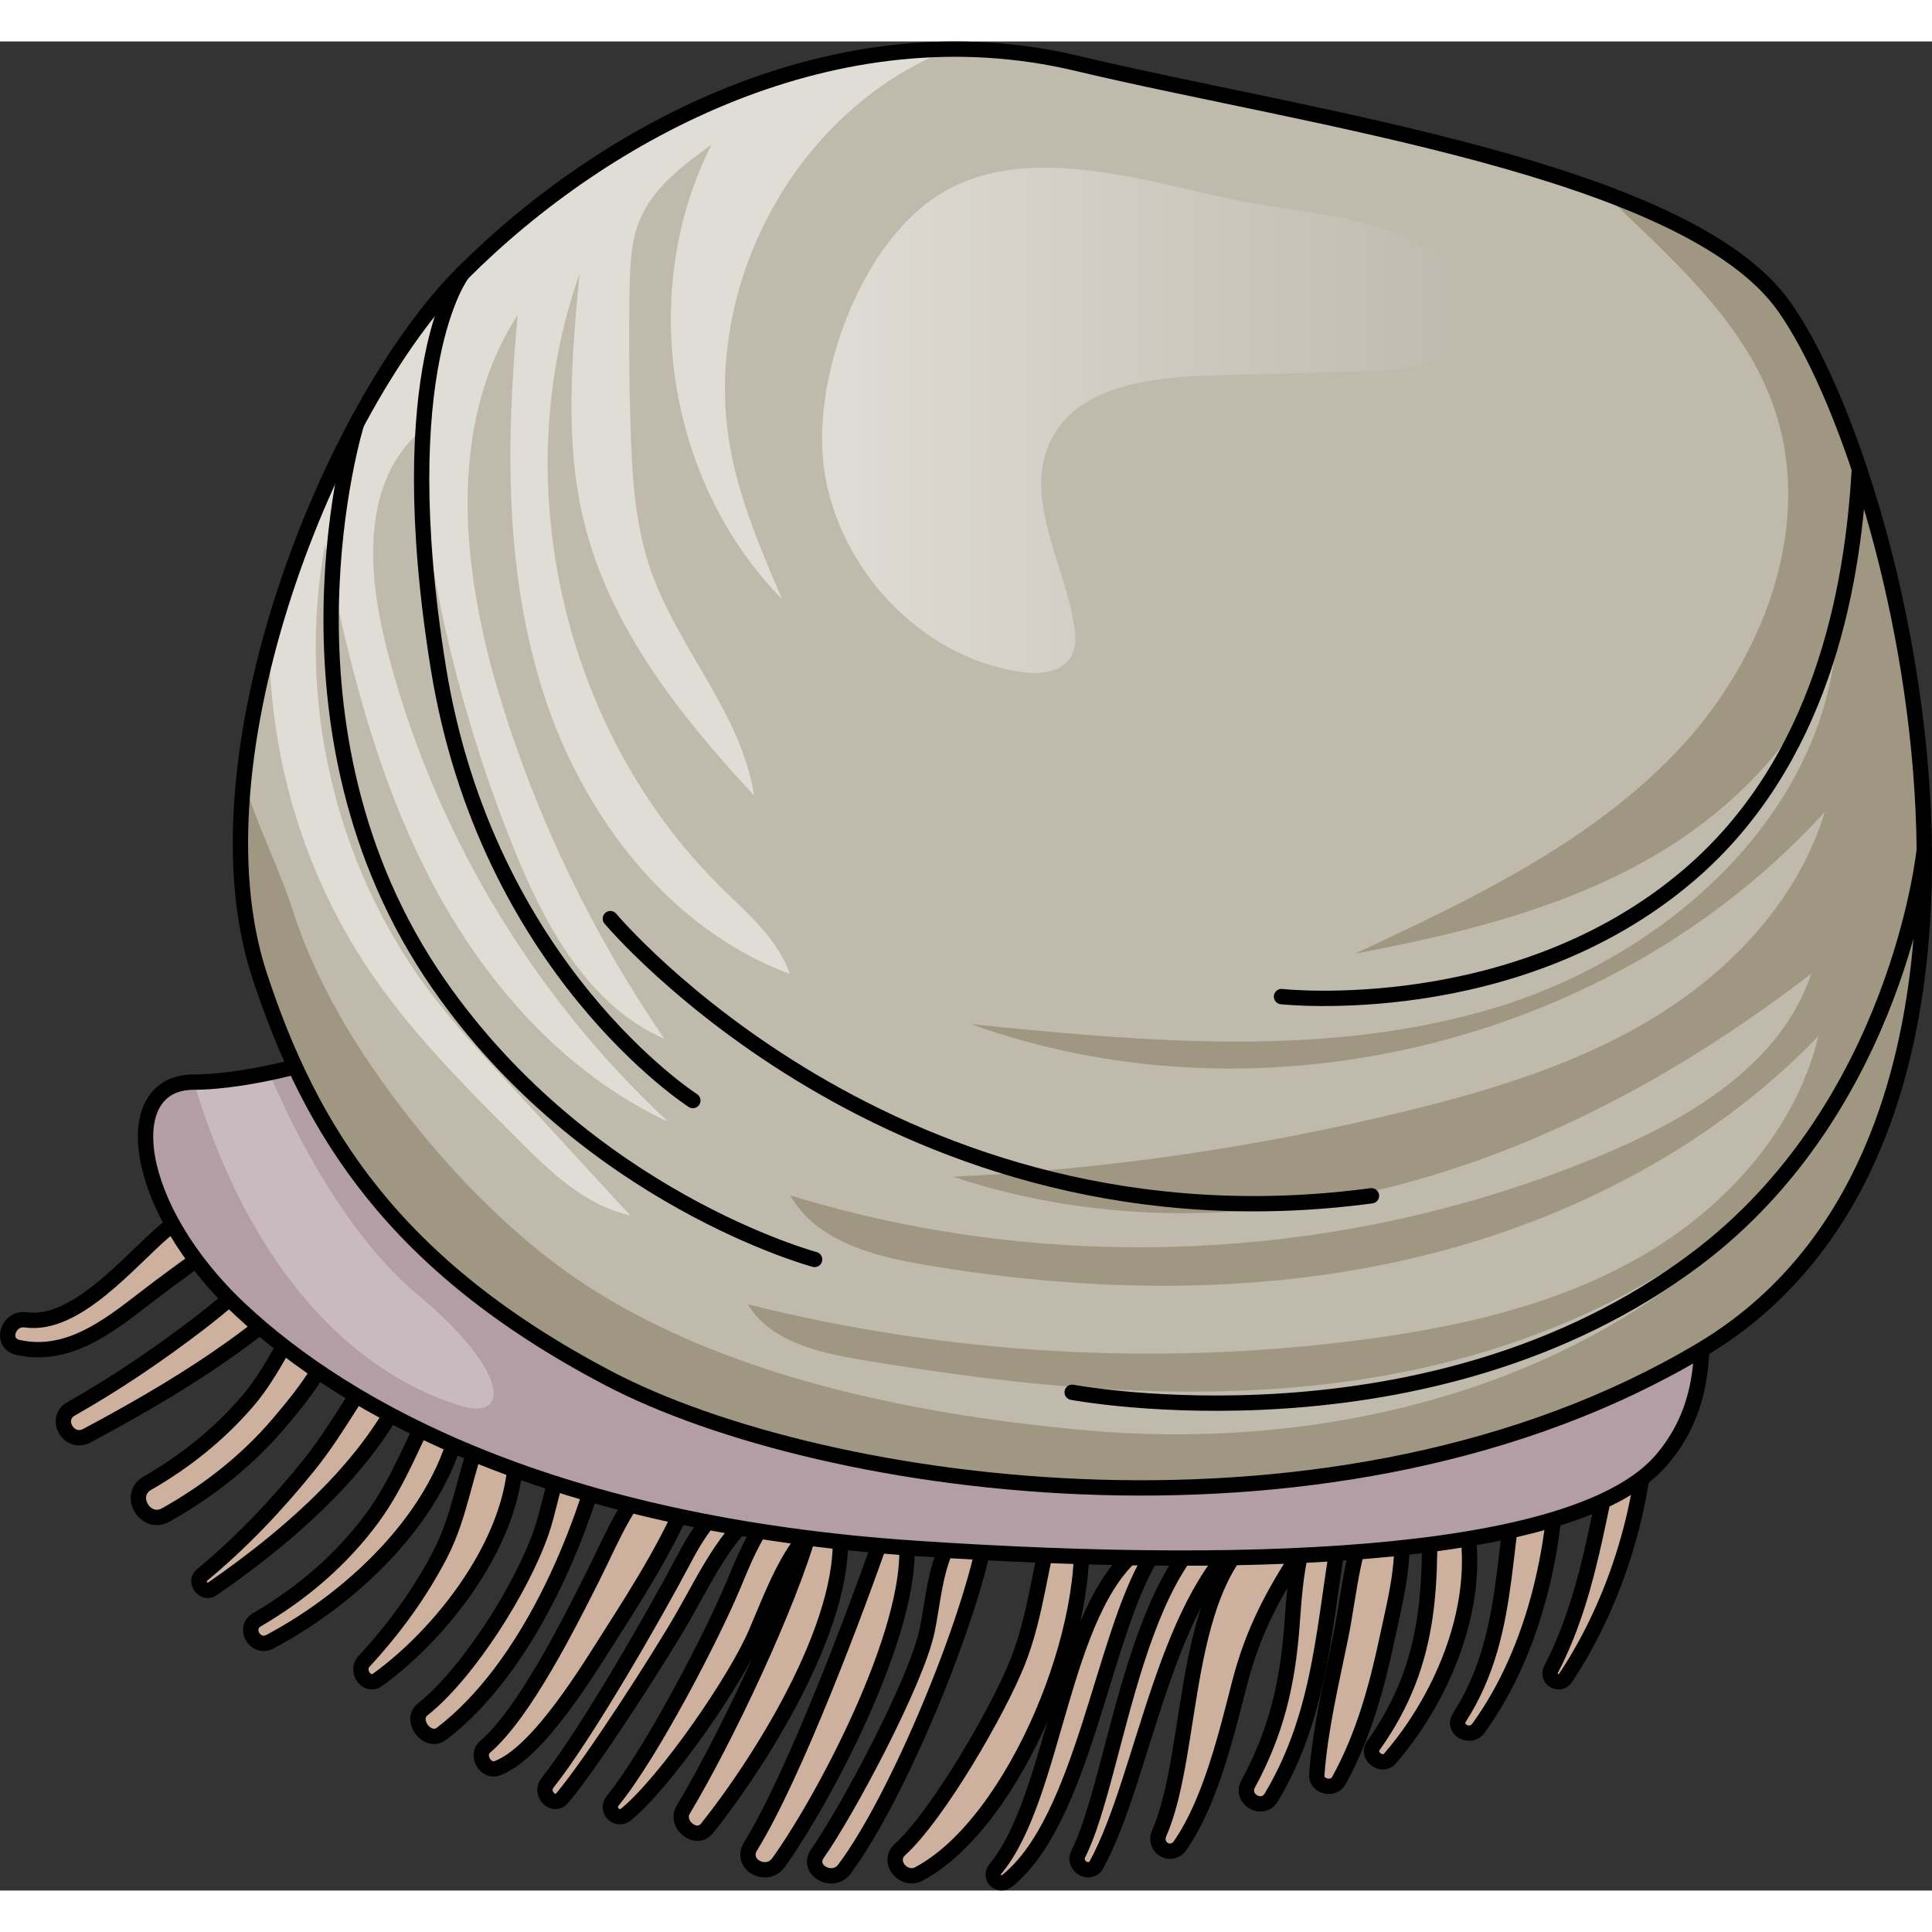 <?xml version="1.0" encoding="utf-8"?>
<!-- Created by: Science Figures, www.sciencefigures.org, Generator: Science Figures Editor -->
<svg version="1.1" id="Layer_1" xmlns="http://www.w3.org/2000/svg" xmlns:xlink="http://www.w3.org/1999/xlink" 
	 width="800px" height="800px" viewBox="0 0 126.015 120.607" enable-background="new 0 0 126.015 120.607"
	 xml:space="preserve">
<rect x="0" y="0" width="126.015" height="120.607" fill="#333333" stroke="none"/>
<g>
	<g>
		<g>
			<path fill="#CDB19E" stroke="#000000" stroke-linecap="round" stroke-linejoin="round" stroke-miterlimit="10" d="M17.073,73.588
				c-2.429,0.578-4.444,2.392-6.315,3.979c-2.311,1.961-5.784,6.285-9.086,5.816c-1.152-0.163-1.697,1.53-0.496,1.799
				c3.178,0.712,5.804-1.295,8.217-3.167c2.869-2.225,5.979-4.281,8.745-6.596C19.025,74.676,18.06,73.354,17.073,73.588z"/>
			<path fill="#CDB19E" stroke="#000000" stroke-linecap="round" stroke-linejoin="round" stroke-miterlimit="10" d="M20.379,77.991
				c-2.668,1.492-4.936,3.748-7.357,5.602c-2.679,2.052-5.455,3.935-8.391,5.6c-1.138,0.646-0.127,2.364,1.023,1.751
				c5.438-2.898,11.836-6.711,15.904-11.425C22.263,78.704,21.383,77.43,20.379,77.991z"/>
			<path fill="#CDB19E" stroke="#000000" stroke-linecap="round" stroke-linejoin="round" stroke-miterlimit="10" d="M20.525,82.059
				c-1.696,2.033-2.621,4.59-4.382,6.637c-1.862,2.164-4.065,3.923-6.534,5.344c-1.335,0.768-0.138,2.821,1.208,2.066
				c2.763-1.551,5.277-3.521,7.338-5.938c1.762-2.066,3.784-4.625,4.136-7.377C22.402,81.916,21.072,81.403,20.525,82.059z"/>
			<path fill="#CDB19E" stroke="#000000" stroke-linecap="round" stroke-linejoin="round" stroke-miterlimit="10" d="M25.774,84.737
				c-2.108,2.551-3.572,5.584-5.665,8.176c-2.11,2.612-4.374,4.993-6.961,7.138c-0.493,0.409,0.157,1.258,0.688,0.892
				c5.236-3.617,11.546-8.999,13.396-15.357C27.462,84.791,26.344,84.047,25.774,84.737z"/>
			<path fill="#CDB19E" stroke="#000000" stroke-linecap="round" stroke-linejoin="round" stroke-miterlimit="10" d="M28.414,88.545
				c-1.419,2.604-2.345,5.331-4.13,7.756c-2.014,2.737-4.598,4.936-7.524,6.642c-0.928,0.541-0.105,1.935,0.839,1.436
				c5.611-2.966,11.705-8.74,12.552-15.363C30.273,88.074,28.831,87.782,28.414,88.545z"/>
			<path fill="#CDB19E" stroke="#000000" stroke-linecap="round" stroke-linejoin="round" stroke-miterlimit="10" d="M33.578,90.921
				c-0.144-1.26-1.666-1.448-2.151-0.291c-1.108,2.645-1.367,5.453-2.723,8.063c-1.33,2.561-3.018,4.867-4.976,6.984
				c-0.549,0.593,0.187,1.701,0.909,1.178C29.16,103.583,34.26,96.882,33.578,90.921z"/>
			<path fill="#CDB19E" stroke="#000000" stroke-linecap="round" stroke-linejoin="round" stroke-miterlimit="10" d="M38.516,90.136
				c-2.297,1.705-2.325,4.484-3.196,7.043c-1.231,3.619-4.772,9.251-7.745,11.607c-0.893,0.707,0.313,2.293,1.229,1.592
				C34.334,106.149,38,97.55,39.529,90.914C39.651,90.387,39.033,89.752,38.516,90.136z"/>
			<path fill="#CDB19E" stroke="#000000" stroke-linecap="round" stroke-linejoin="round" stroke-miterlimit="10" d="M43.374,92.883
				c-2.362,1.817-3.412,4.673-4.724,7.276c-1.51,2.996-4.454,8.894-7.018,11.082c-0.617,0.526,0.039,1.681,0.809,1.389
				c2.713-1.028,5.993-6.525,7.533-8.936c1.863-2.916,3.933-6.233,5.158-9.46C45.483,93.308,44.191,92.255,43.374,92.883z"/>
			<path fill="#CDB19E" stroke="#000000" stroke-linecap="round" stroke-linejoin="round" stroke-miterlimit="10" d="M50.121,93.959
				c-2.678,0.579-4.219,2.59-5.452,4.934c-1.9,3.608-6.411,11.486-8.962,14.696c-0.542,0.682,0.396,1.661,0.975,0.975
				c1.934-2.292,6.347-9.16,7.841-11.764c1.711-2.982,2.995-5.928,6.004-7.877C51.033,94.595,50.71,93.832,50.121,93.959z"/>
			<path fill="#CDB19E" stroke="#000000" stroke-linecap="round" stroke-linejoin="round" stroke-miterlimit="10" d="M54.709,96.499
				c-0.104-0.642-0.805-0.762-1.288-0.504c0.114-0.222,0.235-0.438,0.327-0.676c0.232-0.603-0.477-1.289-1.073-1.072
				c-2.576,0.938-3.811,3.946-4.793,6.321c-1.45,3.505-5.458,11.169-7.905,14.162c-0.512,0.627,0.263,1.412,0.889,0.889
				c2.613-2.182,7.114-8.711,8.433-11.787c0.656-1.53,1.256-3.097,2.061-4.557c0.452-0.819,1.002-1.549,1.501-2.311
				c-1.407,5.047-5.546,13.78-8.3,18.375c-0.563,0.939,0.841,2.105,1.56,1.204C49.781,111.957,55.683,102.513,54.709,96.499z"/>
			<path fill="#CDB19E" stroke="#000000" stroke-linecap="round" stroke-linejoin="round" stroke-miterlimit="10" d="M59.046,97.185
				c-0.141-0.763-1.193-0.621-1.408,0c-1.729,5.008-5.823,15.914-8.681,20.535c-0.727,1.175,1.044,2.147,1.821,1.065
				C53.923,114.406,60.064,102.686,59.046,97.185z"/>
			<path fill="#CDB19E" stroke="#000000" stroke-linecap="round" stroke-linejoin="round" stroke-miterlimit="10" d="M63.085,96.473
				c-2.058,1.714-2.1,4.708-2.615,7.178c-0.69,3.303-5.191,11.758-7.148,14.538c-0.76,1.08,0.984,2.048,1.751,1.024
				c3.503-4.676,8.302-16.356,9.267-22.01C64.467,96.451,63.679,95.979,63.085,96.473z"/>
			<path fill="#CDB19E" stroke="#000000" stroke-linecap="round" stroke-linejoin="round" stroke-miterlimit="10" d="M70.391,96.055
				c-0.143-0.849-1.388-0.731-1.603,0c-0.941,3.201-1.174,6.54-2.418,9.663c-1.259,3.162-5.179,9.943-7.668,12.216
				c-0.875,0.8,0.24,2.119,1.229,1.592C66.295,116.139,71.555,102.952,70.391,96.055z"/>
			<path fill="#CDB19E" stroke="#000000" stroke-linecap="round" stroke-linejoin="round" stroke-miterlimit="10" d="M74.241,98.388
				c-5.05,3.915-5.394,16.077-9.309,20.8c-0.453,0.547,0.226,1.218,0.774,0.774c4.92-3.982,6.214-15.84,9.299-20.985
				C75.311,98.467,74.65,98.071,74.241,98.388z"/>
			<path fill="#CDB19E" stroke="#000000" stroke-linecap="round" stroke-linejoin="round" stroke-miterlimit="10" d="M81.45,95.664
				c-7.3,1.687-8.499,17.39-11.116,22.549c-0.399,0.787,0.762,1.48,1.191,0.696c3.149-5.764,4.469-17.907,10.425-22.059
				C82.544,96.436,82.193,95.493,81.45,95.664z"/>
			<path fill="#CDB19E" stroke="#000000" stroke-linecap="round" stroke-linejoin="round" stroke-miterlimit="10" d="M85.839,95.888
				c-0.183,0.338-0.336,0.682-0.475,1.03c-0.249-0.667-1.157-1.085-1.884-0.743c-6.661,3.135-5.389,15.005-7.87,20.693
				c-0.404,0.925,0.772,1.646,1.366,0.798c1.972-2.817,3.022-7.271,3.876-10.582c0.861-3.342,2.185-5.825,4.021-8.62
				c-0.381,1.565-0.482,3.195-0.605,4.841c-0.288,3.833-1.018,6.95-2.857,10.35c-0.534,0.987,0.928,1.846,1.506,0.88
				c3.394-5.667,3.418-11.608,4.59-17.944C87.684,95.63,86.362,94.921,85.839,95.888z"/>
			<path fill="#CDB19E" stroke="#000000" stroke-linecap="round" stroke-linejoin="round" stroke-miterlimit="10" d="M91.083,95.441
				c-0.176-0.592-0.974-0.691-1.297-0.17c-1.589,2.564-1.74,5.835-2.334,8.752c-0.611,3-1.332,5.973-1.565,9.032
				c-0.059,0.774,1.079,1.033,1.436,0.389c1.593-2.881,2.464-6.04,3.146-9.249C91.076,101.347,91.933,98.295,91.083,95.441z"/>
			<path fill="#CDB19E" stroke="#000000" stroke-linecap="round" stroke-linejoin="round" stroke-miterlimit="10" d="M94.587,93.52
				c-0.339-0.671-1.414-0.344-1.398,0.379c0.145,6.492,0.361,11.689-3.623,17.273c-0.452,0.634,0.571,1.426,1.083,0.835
				C94.77,107.259,97.627,99.551,94.587,93.52z"/>
			<path fill="#CDB19E" stroke="#000000" stroke-linecap="round" stroke-linejoin="round" stroke-miterlimit="10" d="
				M101.527,91.138c-0.04-1.057-1.507-1.258-1.832-0.248c-2,6.216-0.787,12.63-4.5,18.423c-0.502,0.783,0.698,1.439,1.226,0.717
				C100.199,104.856,101.766,97.478,101.527,91.138z"/>
			<path fill="#CDB19E" stroke="#000000" stroke-linecap="round" stroke-linejoin="round" stroke-miterlimit="10" d="
				M106.094,88.863c-1.829,5.863-2.038,11.728-4.924,17.318c-0.324,0.629,0.555,1.139,0.945,0.553
				c3.357-5.041,5.329-11.618,5.332-17.687C107.449,88.257,106.324,88.126,106.094,88.863z"/>
		</g>
		<path fill="#C9BAC0" d="M61.294,3.352c-9.973-0.176-18.955,9.087-19.925,26.389c-0.4,7.129-7.048,22.269-9.163,28.616
			c-2.116,6.347-14.544,9.52-19.569,9.52s-4.028,8.198,3.01,14.809S36.173,96.7,59.708,98.287s43.369,0.391,48.658-5.754
			s0.771-14.29,2.093-20.637c1.322-6.347,6.845-18.289,7.902-28.117c1.058-9.828-0.426-25.302-11.475-29.5
			C100.196,11.737,74.905,3.592,61.294,3.352z"/>
		<path fill="#B39EA6" d="M117.794,47.423H36.293c-1.628,4.341-3.23,8.362-4.087,10.933c-1.582,4.745-8.928,7.715-14.635,8.913
			l0.001,0.001c0,0,3.723,9.522,9.691,14.493c5.968,4.971,5.985,8.165,2.89,7.254c-3.095-0.911-12.502-4.561-17.515-21.14
			c-5.025,0-4.028,8.198,3.01,14.809S36.173,96.7,59.708,98.287s43.369,0.391,48.658-5.754c5.289-6.146,0.771-14.29,2.093-20.636
			C111.621,66.316,116.027,56.413,117.794,47.423z"/>
		<path fill="none" stroke="#000000" stroke-linecap="round" stroke-linejoin="round" stroke-miterlimit="10" d="M61.294,3.352
			c-9.973-0.176-18.955,9.087-19.925,26.389c-0.4,7.129-7.048,22.269-9.163,28.616c-2.116,6.347-14.544,9.52-19.569,9.52
			s-4.028,8.198,3.01,14.809S36.173,96.7,59.708,98.287s43.369,0.391,48.658-5.754s0.771-14.29,2.093-20.637
			c1.322-6.347,6.845-18.289,7.902-28.117c1.058-9.828-0.426-25.302-11.475-29.5C100.196,11.737,74.905,3.592,61.294,3.352z"/>
		<path fill="#C0BAAD" d="M30.16,15.132C39.51,5.774,54.611-2.3,70.253,1.431c15.062,3.592,39.782,6.884,46.129,15.875
			c7.721,10.938,18.233,53.918-5.398,68.023s-57.297,9.212-71.301,1.864S20.259,71.057,16.927,60.916
			C12.283,46.78,21.503,23.795,30.16,15.132z"/>
		<path opacity="0.5" fill="#FFFFFF" d="M33.75,71.585c2.122,2.124,4.414,4.343,7.349,4.98c-2.656-2.886-5.312-5.772-7.968-8.658
			c-1.862-2.024-3.729-4.053-5.356-6.27c-5.987-8.16-8.426-18.834-6.577-28.785c1.478,7.438,3.317,14.892,6.788,21.634
			c3.471,6.743,8.728,12.784,15.604,15.983c-8.934-8.284-15.406-19.19-18.398-31.001c-1.195-4.715-1.586-10.399,1.922-13.768
			c0.771,9.251,2.943,18.383,6.421,26.99c2.023,5.008,4.859,10.207,9.809,12.37c-4.68-6.808-8.309-14.337-10.72-22.239
			c-2.514-8.238-3.53-17.751,1.144-24.987c-0.775,8.32-0.856,16.884,1.728,24.83c2.584,7.946,8.197,15.253,16.03,18.161
			c-0.82-2.311-2.8-3.971-4.543-5.695c-10.258-10.144-13.986-26.367-9.186-39.971c-0.502,5.422-0.996,10.967,0.315,16.252
			c1.7,6.848,6.264,12.602,11.071,17.767c-0.829-5.367-4.988-9.604-6.754-14.739c-1.049-3.05-1.219-6.324-1.311-9.548
			c-0.084-2.956-0.109-5.913-0.05-8.869c0.029-1.469,0.087-2.975,0.642-4.335c0.873-2.141,2.833-3.609,4.705-4.967
			c-4.852,9.52-2.91,22.049,4.595,29.654c-1.349-3.14-2.707-6.312-3.345-9.669C45.79,16.84,51.03,6.047,59.94,1.422
			c0.64-0.332,1.296-0.627,1.958-0.907C49.368,0.659,37.829,7.457,30.16,15.132c-4.878,4.881-9.934,14.31-12.588,24.14
			c0.024,7.537,2.298,15.065,6.513,21.318C26.817,64.642,30.295,68.127,33.75,71.585z"/>
		<path fill="#9F9781" d="M104.558,9.847c4.337,4.22,9.067,8.219,11.086,13.846c2.795,7.791-0.623,16.723-6.351,22.698
			c-5.728,5.975-13.412,9.606-20.912,13.108c6.421-1.217,12.88-2.75,18.618-5.879c5.738-3.129,10.746-8.049,12.747-14.271
			c-1.098,11.426-11.218,20.344-22.204,23.671c-10.985,3.328-22.76,2.219-34.181,1.079c19.074,6.885,42.044,1.167,55.664-13.858
			c-1.686,5.606-5.932,10.187-10.904,13.278c-4.972,3.091-10.654,4.838-16.34,6.231c-9.701,2.376-19.63,3.818-29.606,4.298
			c9.464,3.184,19.882,3.014,29.521,0.408c9.639-2.606,18.535-7.561,26.444-13.655c-1.882,5.697-7.545,9.205-13.056,11.575
			c-16.762,7.208-36.095,8.25-53.536,2.888c1.655,2.953,5.364,3.953,8.701,4.519c10.302,1.749,20.949,2.006,31.152-0.251
			c10.203-2.257,19.955-7.128,27.205-14.653c-1.485,6.17-6.124,11.25-11.632,14.403c-5.507,3.152-11.835,4.576-18.127,5.4
			c-13.342,1.747-27.011,0.959-40.063-2.311c1.444,2.41,4.541,3.14,7.312,3.604c10.694,1.792,21.637,2.916,32.365,1.344
			c10.728-1.572,21.312-6.059,28.621-14.068c-10.384,13.691-29.105,18.878-46.218,17.339c-11.648-1.048-25.275-3.761-34.765-10.969
			c-4.471-3.396-8.554-7.969-11.731-12.58c-2.218-3.219-4.1-6.706-5.297-10.437c-0.903-2.816-2.372-5.562-3.168-8.435
			c-0.458,4.584-0.212,8.98,1.025,12.746c3.332,10.141,8.752,18.93,22.756,26.278c14.003,7.348,47.669,12.241,71.301-1.864
			c23.631-14.105,13.12-57.085,5.398-68.023C114.213,14.234,109.898,11.828,104.558,9.847z"/>
		<path fill="none" stroke="#000000" stroke-linecap="round" stroke-linejoin="round" stroke-miterlimit="10" d="M30.16,15.132
			C39.51,5.774,54.611-2.3,70.253,1.431c15.062,3.592,39.782,6.884,46.129,15.875c7.721,10.938,18.233,53.918-5.398,68.023
			s-57.297,9.212-71.301,1.864S20.259,71.057,16.927,60.916C12.283,46.78,21.503,23.795,30.16,15.132z"/>
	</g>
	<path fill="none" stroke="#000000" stroke-linecap="round" stroke-linejoin="round" stroke-miterlimit="10" d="M23.257,24.922
		c0,0-6.187,19.89,5.331,36.529c9.701,14.015,24.545,17.993,24.545,17.993"/>
	<path fill="none" stroke="#000000" stroke-linecap="round" stroke-linejoin="round" stroke-miterlimit="10" d="M69.933,88.109
		c0,0,23.255,4.387,40.659-8.665c13.232-9.923,14.923-26.749,14.923-26.749"/>
	<path fill="none" stroke="#000000" stroke-linecap="round" stroke-linejoin="round" stroke-miterlimit="10" d="M39.811,57.215
		c0,0,18.575,22.23,49.642,18.076"/>
	<path fill="none" stroke="#000000" stroke-linecap="round" stroke-linejoin="round" stroke-miterlimit="10" d="M45.191,69.078
		c0,0-13.444-8.609-16.603-28.244s1.571-25.702,1.571-25.702"/>
	<path fill="none" stroke="#000000" stroke-linecap="round" stroke-linejoin="round" stroke-miterlimit="10" d="M83.588,62.299
		c0,0,15.29,1.695,26.549-7.908c8.616-7.348,10.697-18.54,11.139-26.499"/>
	<linearGradient id="SVGID_1_" gradientUnits="userSpaceOnUse" x1="53.622" y1="24.711" x2="95.835" y2="24.711">
		<stop  offset="0" style="stop-color:#FFFFFF"/>
		<stop  offset="1" style="stop-color:#FFFFFF;stop-opacity:0"/>
	</linearGradient>
	<path opacity="0.5" fill="url(#SVGID_1_)" d="M53.777,28.059c0.988,6.417,6.281,12.053,12.696,13.051
		c1.233,0.192,2.743,0.096,3.377-0.979c0.364-0.616,0.32-1.386,0.204-2.092c-0.675-4.095-3.363-8.357-1.494-12.063
		c1.773-3.517,6.471-4.079,10.408-4.187c3.312-0.09,6.624-0.18,9.936-0.27c1.588-0.043,3.234-0.101,4.654-0.812
		c1.42-0.712,2.545-2.276,2.221-3.831c-0.152-0.729-0.597-1.365-1.104-1.911c-3.142-3.379-8.289-3.593-12.834-4.387
		c-6.573-1.148-15.491-4.691-21.519,0.074C55.712,14.296,52.916,22.464,53.777,28.059z"/>
</g>
</svg>